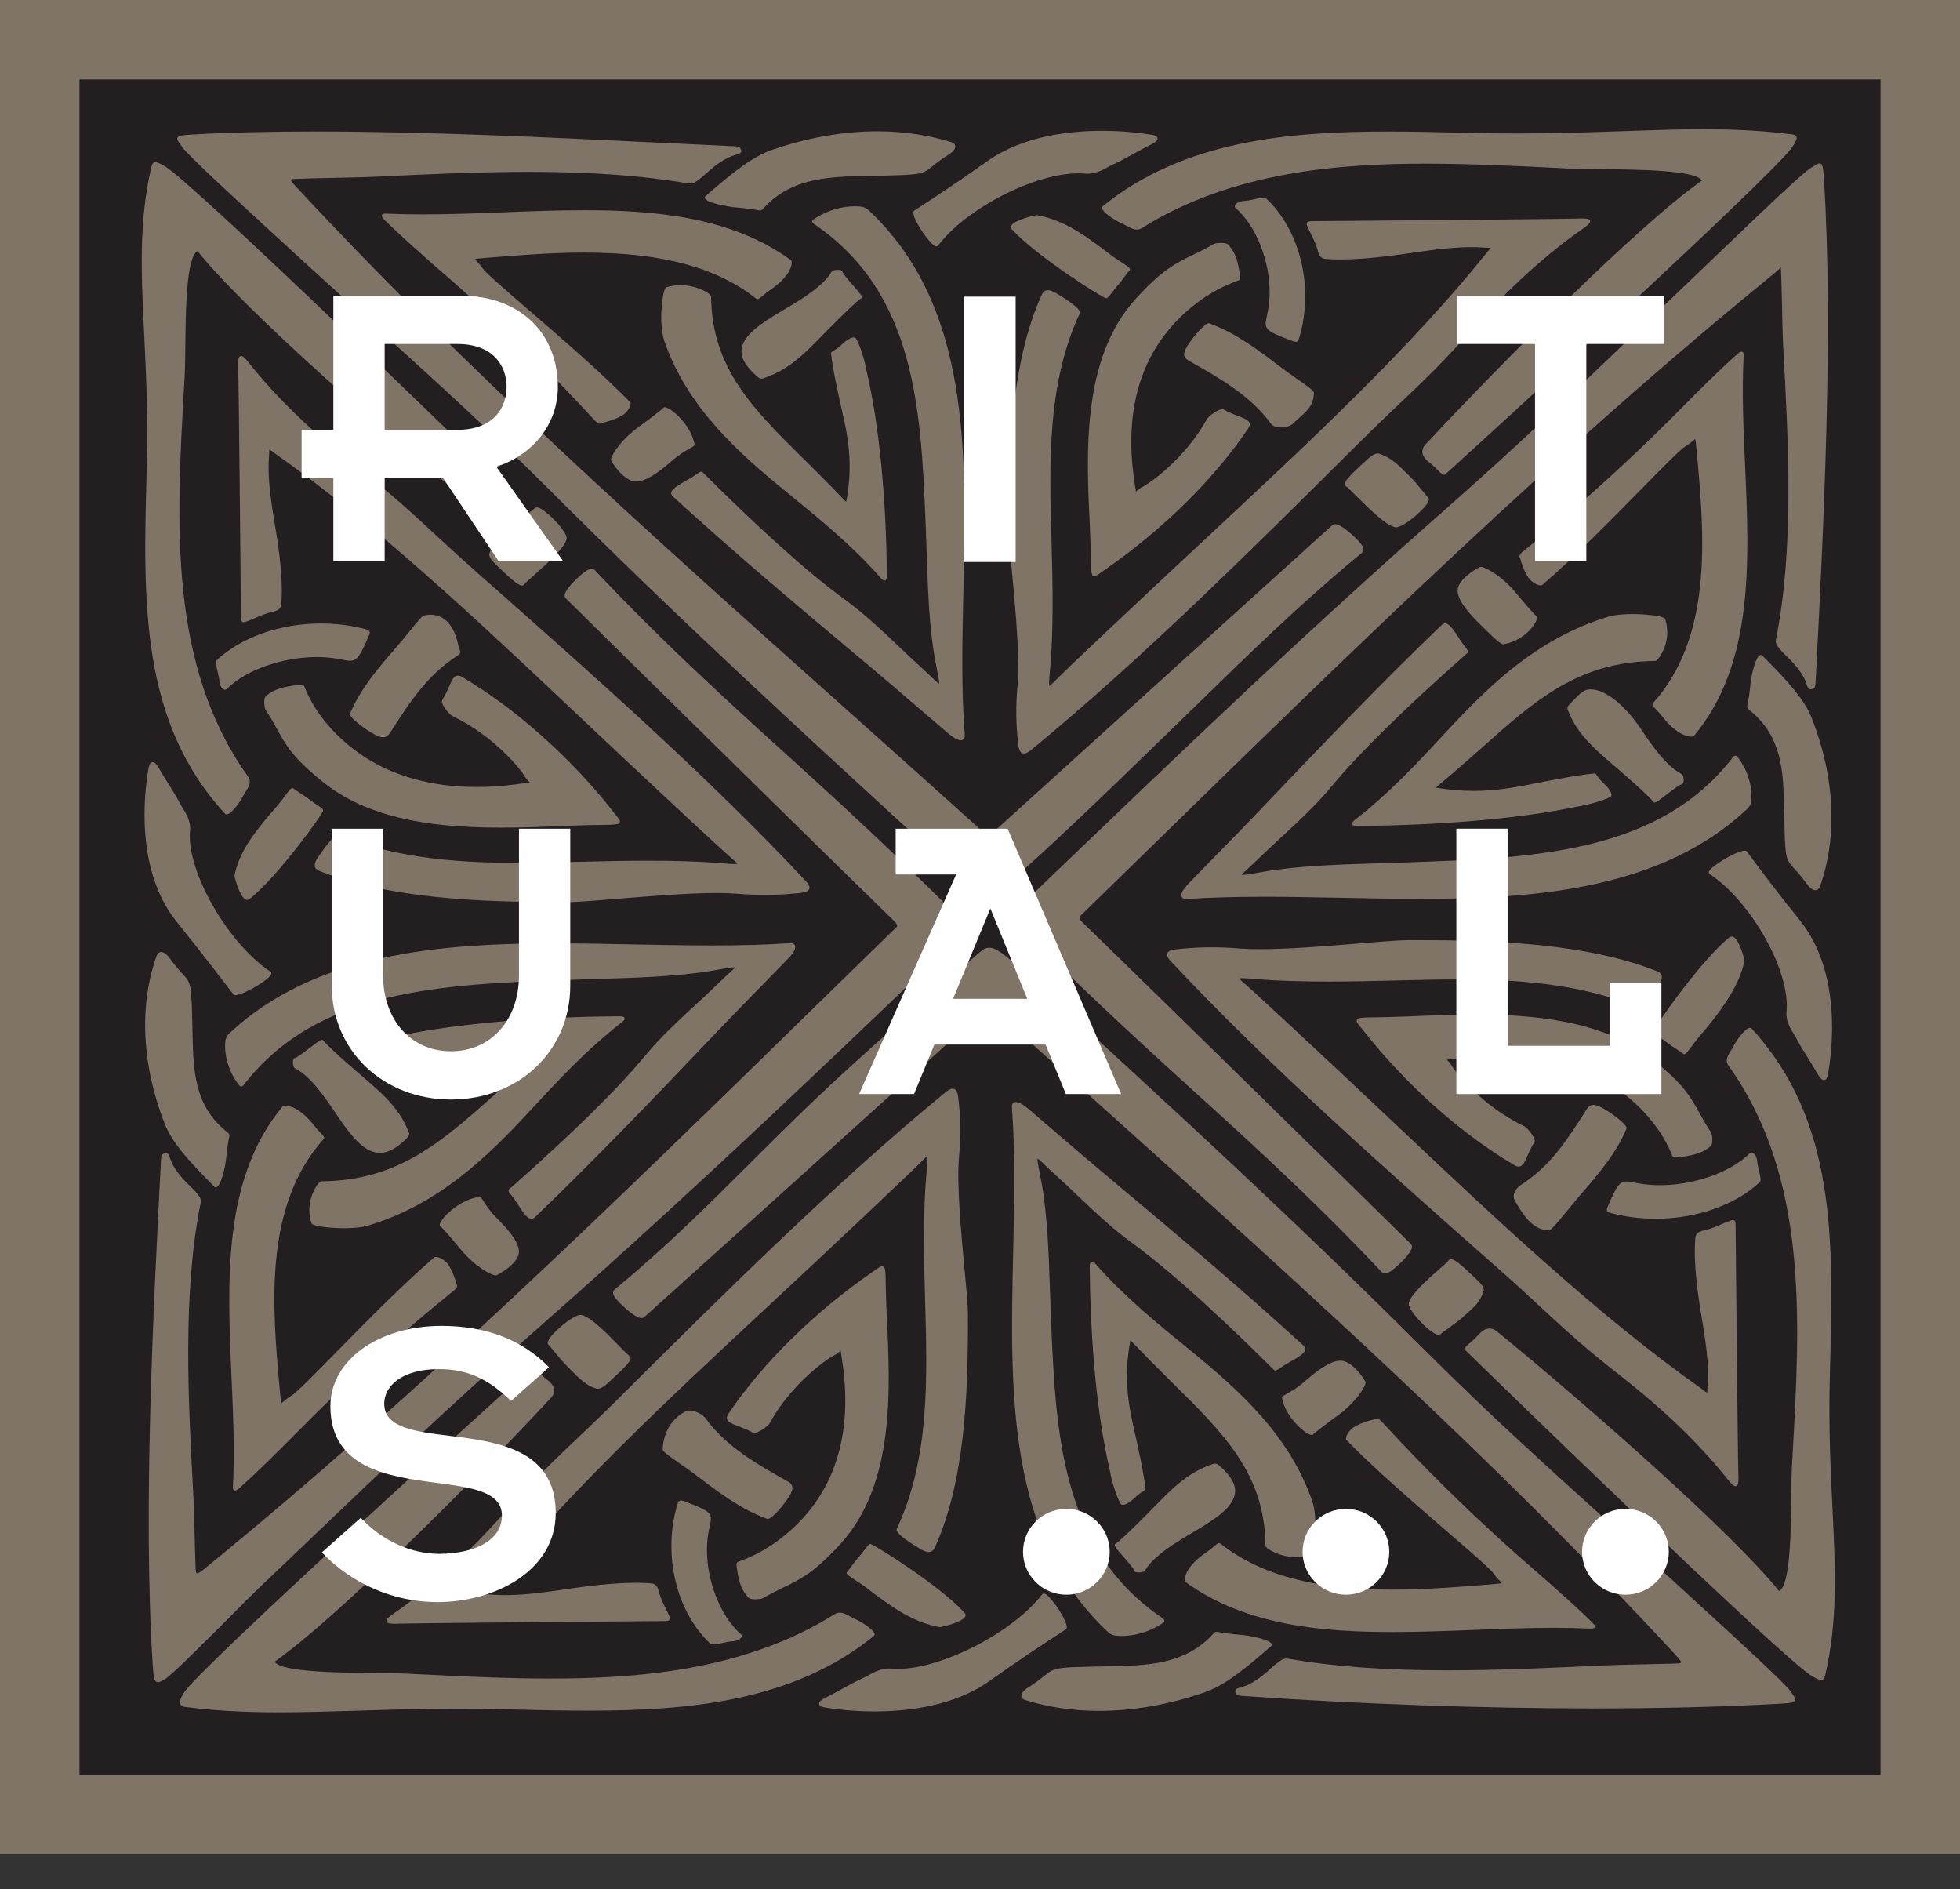 <?xml version="1.0" encoding="UTF-8"?>
<svg   viewBox="0 0 55 53" version="1.1" xmlns="http://www.w3.org/2000/svg" xmlns:xlink="http://www.w3.org/1999/xlink">
    <rect x="0" y="0" width="55" height="53" fill="#333333" stroke="none"/>
    <!-- Generator: Sketch 49.2 (51160) - http://www.bohemiancoding.com/sketch -->
    <title>logo_rituals</title>
    <desc>Created with Sketch.</desc>
    <defs></defs>
    <g id="Page-1" stroke="none" stroke-width="1" fill="none" fill-rule="evenodd">
        <g id="Nav-Black" transform="translate(-693, -34)">
            <g id="logo_rituals" transform="translate(693, 34)">
                <polygon id="Fill-1" fill="#807467" points="0 52.027 55 52.027 55 0 0 0"></polygon>
                <polygon id="Fill-2" fill="#231F20" points="2.23 49.797 52.77 49.797 52.77 2.23 2.23 2.23"></polygon>
                <g id="Group-135" transform="translate(3.716, 2.973)">
                    <path d="M24.037,22.168 C23.843,22.168 23.611,21.984 23.132,21.545 L23.022,21.445 C18.59,17.383 15.387,14.449 11.652,10.719 C9.978,9.047 8.34,7.567 6.605,6 C5.787,5.261 4.94,4.496 4.065,3.688 C4.007,3.635 3.923,3.557 3.818,3.461 C3.074,2.779 1.526,1.359 1.387,1.14 C1.365,1.106 1.344,1.078 1.326,1.052 C1.277,0.984 1.242,0.936 1.264,0.891 C1.289,0.839 1.378,0.819 1.656,0.803 C2.682,0.745 3.818,0.717 5.129,0.717 C8.278,0.717 11.74,0.884 14.793,1.032 C15.519,1.067 16.22,1.101 16.886,1.131 C17.02,1.137 17.042,1.149 17.075,1.223 C17.08,1.236 17.094,1.264 17.079,1.293 C17.063,1.327 17.019,1.349 16.916,1.375 C16.666,1.44 16.366,1.653 16.169,1.832 C16.044,1.945 15.903,2.074 15.764,2.154 C15.72,2.179 15.65,2.186 15.577,2.172 C14.341,1.956 12.886,1.849 11.128,1.849 C9.668,1.849 8.188,1.92 6.883,1.983 C6.51,2.001 6.055,2.01 5.615,2.019 C5.277,2.026 4.957,2.033 4.679,2.043 L4.62,2.045 C4.551,2.046 4.456,2.049 4.447,2.069 C4.446,2.073 4.441,2.103 4.544,2.214 C9.304,7.348 14.516,12.003 20.035,16.931 C21.237,18.005 22.48,19.114 23.701,20.215 C23.811,20.315 23.866,20.403 23.902,20.461 C23.925,20.498 23.943,20.527 23.957,20.527 C23.99,20.527 24.087,20.44 24.189,20.346 C25.826,18.859 33.629,11.794 33.676,11.756 C33.696,11.741 33.718,11.734 33.746,11.734 C33.917,11.734 34.243,12.033 34.408,12.209 C34.507,12.315 34.549,12.39 34.544,12.452 C34.539,12.511 34.496,12.544 34.452,12.576 C34.444,12.583 34.434,12.59 34.425,12.598 C32.761,13.977 31.348,15.357 29.85,16.817 C29.636,17.025 29.421,17.235 29.201,17.448 L28.91,17.73 C27.495,19.106 25.891,20.665 24.366,22.002 C24.253,22.102 24.154,22.168 24.037,22.168" id="Fill-3" fill="#807467"></path>
                    <path d="M17.654,7.652 C17.617,7.652 17.582,7.635 17.536,7.595 C17.222,7.324 17.073,7.073 17.091,6.85 C17.124,6.435 17.637,6.098 18.254,5.733 C18.755,5.436 19.38,5.066 19.625,4.643 C19.652,4.597 19.799,4.597 19.8,4.597 C19.875,4.597 19.917,4.614 19.925,4.65 C19.937,4.709 20.097,4.892 20.226,5.038 C20.423,5.264 20.476,5.331 20.469,5.37 L20.467,5.384 L20.451,5.396 C20.348,5.454 19.927,5.861 19.555,6.237 C19.496,6.297 19.439,6.356 19.382,6.415 C18.877,6.933 18.441,7.38 17.775,7.616 C17.763,7.621 17.751,7.626 17.74,7.63 C17.71,7.642 17.683,7.652 17.654,7.652" id="Fill-5" fill="#807467"></path>
                    <path d="M14.138,10.537 C14.115,10.537 14.093,10.535 14.071,10.532 C13.872,10.498 13.623,10.271 13.436,9.954 C13.382,9.862 13.706,9.362 14.212,9 C14.423,8.849 14.842,8.533 14.898,8.47 C14.905,8.462 14.917,8.453 14.94,8.453 C15.092,8.453 15.668,8.929 15.774,9.487 C15.783,9.529 15.738,9.554 15.641,9.609 C15.528,9.671 15.341,9.776 15.12,9.971 C14.843,10.213 14.44,10.537 14.138,10.537" id="Fill-7" fill="#807467"></path>
                    <path d="M21.104,13.315 C21.074,13.315 21.042,13.292 20.992,13.235 C20.199,12.333 19.269,11.576 18.37,10.844 C16.982,9.714 15.573,8.456 14.926,6.596 C14.769,6.145 14.858,5.296 14.948,5.124 C14.956,5.109 14.968,5.09 14.988,5.084 C15.117,5.047 15.25,5.028 15.383,5.028 C15.852,5.028 16.238,5.269 16.239,5.346 C16.256,7.359 17.409,8.496 18.868,9.935 L19.061,10.126 C19.341,10.402 19.741,10.81 20.029,11.11 C20.24,9.999 20.066,9.23 19.898,8.486 C19.881,8.408 19.863,8.33 19.846,8.253 C19.752,7.822 19.654,7.376 19.604,6.94 C19.6,6.912 19.623,6.898 19.669,6.871 C19.721,6.839 19.808,6.787 19.907,6.691 C20.007,6.593 20.154,6.493 20.241,6.493 C20.28,6.493 20.298,6.513 20.305,6.526 C20.423,6.723 20.553,7.155 20.601,7.433 C20.603,7.443 20.608,7.465 20.616,7.501 C20.955,8.971 21.151,10.976 21.17,13.146 C21.171,13.235 21.163,13.278 21.141,13.3 C21.131,13.31 21.118,13.315 21.104,13.315" id="Fill-9" fill="#807467"></path>
                    <path d="M13.113,8.913 C13.072,8.913 13.031,8.886 12.97,8.819 C11.844,7.597 10.753,6.515 9.536,5.412 C9.261,5.162 8.979,4.916 8.68,4.656 C8.144,4.187 7.591,3.704 7.078,3.2 C7.02,3.144 6.985,3.098 7.001,3.06 C7.016,3.023 7.064,3.02 7.108,3.02 C7.131,3.02 7.157,3.022 7.187,3.023 C7.489,3.036 7.799,3.042 8.143,3.042 C8.884,3.042 9.642,3.013 10.375,2.985 C11.128,2.955 11.907,2.925 12.668,2.925 C14.592,2.925 16.788,3.092 18.476,4.325 C18.494,4.337 18.502,4.362 18.502,4.401 C18.502,4.458 18.47,4.766 17.92,5.145 C17.813,5.219 17.736,5.284 17.679,5.332 C17.61,5.39 17.575,5.419 17.54,5.419 C17.529,5.419 17.517,5.416 17.507,5.408 C16.39,4.526 14.857,4.114 12.683,4.114 C11.739,4.114 10.805,4.191 9.981,4.257 L9.956,4.259 C9.771,4.274 9.644,4.284 9.611,4.298 C9.618,4.31 9.639,4.332 9.658,4.351 C9.701,4.396 9.761,4.456 9.818,4.545 C9.903,4.674 10.442,5.139 11.124,5.729 C12.041,6.519 13.181,7.503 13.963,8.307 C14.018,8.364 13.934,8.52 13.824,8.624 C13.71,8.732 13.382,8.848 13.199,8.888 C13.187,8.89 13.178,8.894 13.167,8.899 C13.152,8.905 13.135,8.913 13.113,8.913" id="Fill-11" fill="#807467"></path>
                    <path d="M23.241,17.795 C23.159,17.795 23.043,17.73 22.886,17.598 C22.59,17.346 22.294,17.092 21.999,16.838 C21.583,16.48 21.154,16.111 20.74,15.764 L20.522,15.581 C18.775,14.118 16.97,12.606 15.192,10.98 C15.145,10.936 15.096,10.892 15.126,10.826 C15.173,10.719 15.335,10.628 15.538,10.512 C15.574,10.492 15.611,10.471 15.649,10.449 C15.718,10.409 15.777,10.367 15.823,10.336 C15.889,10.289 15.929,10.261 15.963,10.261 C15.977,10.261 15.989,10.266 15.999,10.275 C17.649,11.92 18.992,13.123 19.993,13.849 C20.534,14.242 21.03,14.713 21.511,15.17 C21.727,15.375 21.93,15.568 22.134,15.752 C22.252,15.858 22.347,15.95 22.424,16.023 C22.516,16.111 22.603,16.195 22.635,16.207 C22.647,16.164 22.611,15.983 22.563,15.738 L22.541,15.628 C22.36,14.706 22.322,13.582 22.286,12.496 C22.277,12.241 22.269,11.988 22.259,11.741 C22.127,8.552 21.991,5.253 19.13,3.314 C19.102,3.295 19.075,3.273 19.075,3.242 C19.075,3.22 19.088,3.2 19.113,3.183 C19.319,3.04 19.766,2.793 20.363,2.817 C20.49,2.822 20.569,2.842 20.676,2.942 C23.5,5.601 23.408,9.662 23.318,13.59 C23.287,14.961 23.255,16.38 23.356,17.653 C23.358,17.679 23.356,17.728 23.324,17.762 C23.303,17.784 23.275,17.795 23.241,17.795" id="Fill-13" fill="#807467"></path>
                    <path d="M17.612,2.932 C17.602,2.932 17.59,2.93 17.575,2.927 C17.452,2.903 17.163,2.864 16.988,2.851 C16.644,2.826 16.104,2.705 16.065,2.589 C16.057,2.568 16.064,2.545 16.082,2.529 C16.878,1.833 17.412,1.419 17.954,1.231 C18.947,0.887 19.94,0.712 20.903,0.712 C21.639,0.712 22.343,0.816 22.994,1.021 C23.034,1.033 23.082,1.068 23.089,1.124 C23.099,1.201 23.03,1.287 22.884,1.378 C22.668,1.514 22.542,1.616 22.45,1.691 C22.152,1.933 22.152,1.933 20.721,1.962 L20.59,1.965 C19.569,1.985 18.512,2.007 17.731,2.847 L17.714,2.865 C17.673,2.909 17.653,2.932 17.612,2.932" id="Fill-15" fill="#807467"></path>
                    <path d="M27.323,5.396 C27.242,5.396 25.369,4.22 24.681,3.463 C24.653,3.433 24.646,3.395 24.662,3.36 C24.735,3.199 25.335,3.063 25.378,3.063 C26.161,3.199 26.78,3.668 27.434,4.164 L27.491,4.208 C27.55,4.252 27.634,4.306 27.716,4.36 C27.933,4.5 27.992,4.544 27.993,4.583 C27.994,4.596 27.988,4.608 27.978,4.616 C27.962,4.628 27.91,4.698 27.86,4.765 C27.791,4.859 27.705,4.975 27.628,5.058 C27.592,5.098 27.548,5.155 27.507,5.209 C27.41,5.338 27.366,5.392 27.327,5.396 L27.323,5.396 Z" id="Fill-17" fill="#807467"></path>
                    <path d="M32.641,6.618 C32.622,6.618 32.601,6.614 32.576,6.604 C31.766,6.3 31.753,6.265 31.835,5.891 C31.874,5.709 31.933,5.436 31.903,4.987 C31.861,4.356 31.585,3.419 30.95,2.855 C30.934,2.839 30.93,2.817 30.94,2.792 C30.964,2.73 31.068,2.663 31.239,2.662 C31.263,2.662 31.337,2.647 31.413,2.63 C31.534,2.606 31.67,2.577 31.746,2.577 C31.78,2.577 31.8,2.582 31.813,2.595 C32.778,3.497 33.16,5.106 32.741,6.509 C32.726,6.56 32.708,6.618 32.641,6.618" id="Fill-19" fill="#807467"></path>
                    <path d="M32.229,9.017 C32.1,9.017 31.998,8.982 31.954,8.921 C31.364,8.115 30.491,7.625 29.648,7.151 C29.574,7.11 29.534,7.066 29.519,7.011 C29.501,6.942 29.527,6.856 29.602,6.735 C29.753,6.489 30.09,6.097 30.203,6.097 C30.21,6.097 30.216,6.098 30.222,6.1 C30.966,6.37 31.612,6.862 32.237,7.339 C32.371,7.441 32.523,7.548 32.671,7.651 C33.032,7.902 33.157,7.996 33.155,8.054 C33.136,8.399 32.978,8.54 32.759,8.736 C32.699,8.789 32.637,8.845 32.57,8.911 C32.505,8.975 32.371,9.017 32.229,9.017" id="Fill-21" fill="#807467"></path>
                    <path d="M26.996,13.189 L26.995,13.189 C26.902,13.189 26.901,13.072 26.894,12.685 C26.89,12.483 26.886,12.206 26.868,11.835 C26.765,9.72 26.636,7.087 28.153,5.412 C28.894,4.594 29.295,4.402 29.758,4.179 C29.936,4.094 30.12,4.005 30.338,3.876 C30.371,3.856 30.475,3.843 30.555,3.843 C30.652,3.843 30.715,3.858 30.743,3.888 C30.95,4.102 31.018,4.34 31.07,4.706 L31.073,4.724 C31.09,4.85 31.094,4.876 31.013,4.904 C30.272,5.165 29.571,5.672 29.038,6.333 C28.148,7.434 27.845,8.898 28.138,10.683 C28.144,10.729 28.151,10.767 28.156,10.796 C28.157,10.808 28.158,10.817 28.159,10.824 C28.162,10.822 28.164,10.82 28.166,10.818 C28.2,10.784 28.258,10.729 28.359,10.678 C28.519,10.6 29.527,9.918 30.153,8.783 C30.198,8.701 30.468,8.509 30.582,8.509 C30.598,8.509 30.611,8.512 30.622,8.519 C30.775,8.602 30.92,8.658 31.037,8.703 C31.208,8.768 31.321,8.812 31.347,8.896 C31.362,8.939 31.35,8.989 31.311,9.046 C30.367,10.454 28.899,11.901 27.283,13.016 C27.246,13.041 27.214,13.064 27.185,13.085 C27.094,13.15 27.04,13.189 26.996,13.189" id="Fill-23" fill="#807467"></path>
                    <path d="M35.456,11.822 C35.446,11.822 35.437,11.821 35.428,11.819 C35.161,11.756 34.697,11.295 34.359,10.958 C34.221,10.821 34.101,10.702 34.047,10.664 C34.031,10.654 34.022,10.637 34.021,10.617 C34.018,10.585 34.013,10.501 34.451,10.102 C34.482,10.075 34.513,10.045 34.543,10.016 C34.696,9.873 34.829,9.75 34.941,9.75 C34.956,9.75 34.969,9.751 34.983,9.755 C35.306,9.855 35.514,10.056 35.884,10.433 C35.988,10.539 36.113,10.691 36.214,10.815 C36.275,10.89 36.339,10.967 36.354,10.98 C36.373,10.994 36.393,11.023 36.373,11.078 C36.301,11.288 35.677,11.822 35.456,11.822" id="Fill-25" fill="#807467"></path>
                    <path d="M22.56,3.939 C22.532,3.939 22.457,3.939 22.181,3.551 C22.178,3.546 21.822,3.025 21.937,2.938 C21.953,2.926 22.002,2.894 22.093,2.835 C22.372,2.654 23.026,2.229 24.008,1.537 C24.991,0.843 26.291,0.698 27.209,0.698 C27.669,0.698 28.133,0.734 28.587,0.806 C28.659,0.817 28.755,0.839 28.766,0.903 C28.774,0.958 28.715,1.016 28.579,1.085 C28.408,1.17 28.257,1.253 28.11,1.334 C27.898,1.451 27.698,1.561 27.461,1.667 C27.448,1.673 27.427,1.685 27.401,1.7 C27.267,1.777 27.009,1.925 26.73,1.898 C26.67,1.893 26.607,1.89 26.542,1.89 C25.31,1.89 23.399,2.874 22.608,3.916 C22.596,3.931 22.58,3.939 22.56,3.939" id="Fill-27" fill="#807467"></path>
                    <path d="M25.018,18.168 C24.934,18.168 24.882,18.094 24.863,17.945 C24.79,17.357 24.783,16.854 24.838,16.264 C24.909,15.503 24.778,14.114 24.684,13.1 C24.633,12.558 24.589,12.09 24.587,11.855 C24.579,9.55 24.684,7.166 25.5,5.335 C25.53,5.265 25.573,5.169 25.687,5.169 C25.751,5.169 25.833,5.199 25.943,5.265 C26.646,5.686 26.597,5.791 26.581,5.825 C25.661,7.798 25.727,10.04 25.791,12.207 C25.827,13.437 25.847,14.719 25.755,15.753 L25.745,15.86 C25.726,16.074 25.711,16.243 25.731,16.266 C25.754,16.265 25.854,16.165 25.96,16.059 C26.022,15.997 26.097,15.922 26.186,15.837 C27.027,15.032 27.912,14.201 28.769,13.398 L28.791,13.377 C29.257,12.939 29.73,12.499 30.204,12.058 C32.98,9.473 35.85,6.801 37.988,4.137 C38.025,4.091 38.056,4.055 38.081,4.027 C38.094,4.011 38.109,3.994 38.118,3.983 C38.102,3.981 38.079,3.98 38.054,3.979 C38.019,3.978 37.975,3.976 37.919,3.973 C37.809,3.964 37.693,3.961 37.572,3.961 C36.998,3.961 36.394,4.049 35.81,4.135 C35.302,4.209 34.552,4.307 33.9,4.307 C33.755,4.307 33.62,4.303 33.498,4.293 C33.44,4.289 33.337,4.281 33.282,4.131 C33.23,3.91 33.152,3.753 33.076,3.601 C33.04,3.528 33.004,3.452 32.969,3.371 C32.955,3.336 32.94,3.302 32.96,3.272 C32.979,3.244 33.02,3.232 33.102,3.232 C34.72,3.219 40.035,3.175 40.516,3.161 C40.755,3.153 40.882,3.151 40.904,3.219 C40.92,3.271 40.866,3.33 40.688,3.453 C39.666,4.165 38.632,5.106 37.615,6.25 C36.766,7.204 36.212,7.73 35.569,8.34 C35.237,8.656 34.86,9.013 34.404,9.467 C31.427,12.429 28.35,15.492 25.234,18.056 C25.166,18.111 25.088,18.168 25.018,18.168" id="Fill-29" fill="#807467"></path>
                    <path d="M36.805,10.347 C36.76,10.347 36.711,10.299 36.618,10.206 C36.555,10.142 36.483,10.069 36.404,10.011 C36.275,9.914 36.205,9.816 36.196,9.718 C36.19,9.643 36.219,9.57 36.282,9.501 C38.325,7.306 42.229,3.363 44.042,2.093 C43.877,1.797 42.189,1.782 41.171,1.773 C40.833,1.77 40.541,1.767 40.336,1.757 L39.992,1.74 C38.782,1.68 37.531,1.619 36.308,1.619 C33.933,1.619 30.881,1.823 28.335,3.421 C28.286,3.451 28.236,3.467 28.182,3.467 C28.082,3.467 27.99,3.415 27.892,3.361 C27.851,3.338 27.809,3.314 27.766,3.296 C27.514,3.181 27.223,2.974 27.209,2.866 C27.205,2.845 27.213,2.825 27.229,2.812 C29.504,0.972 32.425,0.718 35.242,0.718 C35.962,0.718 36.703,0.736 37.419,0.753 L37.634,0.758 C38.04,0.767 38.439,0.772 38.853,0.772 C39.971,0.772 40.932,0.738 41.863,0.706 C42.639,0.679 43.371,0.653 44.081,0.653 C45.009,0.653 45.796,0.698 46.555,0.795 C46.613,0.802 46.67,0.815 46.691,0.858 C46.718,0.913 46.681,0.99 46.594,1.131 C46.167,1.824 37.634,9.626 36.841,10.334 C36.83,10.342 36.818,10.347 36.805,10.347" id="Fill-31" fill="#807467"></path>
                    <path d="M0.717,44.221 C0.606,44.221 0.593,44.086 0.571,43.753 C0.292,39.439 0.587,33.731 0.802,29.563 C0.808,29.436 0.821,29.415 0.9,29.384 C0.911,29.379 0.927,29.374 0.943,29.374 C1.001,29.374 1.03,29.435 1.059,29.534 C1.128,29.77 1.356,30.05 1.547,30.234 C1.682,30.365 1.808,30.488 1.891,30.614 C1.918,30.656 1.925,30.722 1.911,30.793 C1.403,33.334 1.565,36.319 1.708,38.953 C1.727,39.304 1.737,39.733 1.747,40.148 C1.755,40.464 1.761,40.761 1.773,41.022 C1.777,41.127 1.789,41.171 1.812,41.171 C1.862,41.171 1.978,41.076 2.016,41.045 C8.004,36.168 13.452,30.843 19.219,25.206 C19.914,24.526 20.611,23.845 21.31,23.164 C21.335,23.139 21.358,23.118 21.378,23.101 C21.427,23.056 21.46,23.027 21.461,22.999 C21.462,22.951 21.369,22.858 21.216,22.711 C19.727,21.271 12.216,13.875 12.153,13.805 C12.134,13.784 12.126,13.759 12.129,13.727 C12.142,13.563 12.454,13.265 12.636,13.115 C12.742,13.027 12.821,12.987 12.883,12.987 C12.95,12.987 12.99,13.032 13.024,13.072 C13.032,13.081 13.04,13.089 13.048,13.099 C14.644,14.792 16.214,16.26 18.228,18.082 C19.572,19.297 21.321,20.899 22.944,22.525 C23.133,22.715 23.249,22.842 23.247,23.004 C23.245,23.188 23.087,23.408 22.663,23.815 C18.06,28.23 14.998,31.108 11.04,34.591 C8.866,36.503 7.028,38.26 4.899,40.294 C4.453,40.719 3.999,41.154 3.529,41.6 C3.397,41.725 3.126,41.997 2.813,42.312 C2.044,43.083 1.087,44.043 0.898,44.148 C0.812,44.196 0.76,44.221 0.717,44.221" id="Fill-33" fill="#807467"></path>
                    <path d="M6.949,29.374 C6.936,29.374 6.923,29.374 6.91,29.373 C6.467,29.341 6.108,28.86 5.718,28.281 C5.401,27.811 5.006,27.225 4.554,26.995 C4.51,26.971 4.498,26.844 4.506,26.786 C4.515,26.729 4.54,26.713 4.56,26.709 C4.624,26.697 4.819,26.547 4.976,26.426 C5.258,26.209 5.326,26.171 5.354,26.216 C5.423,26.321 5.929,26.775 6.252,27.055 C6.317,27.111 6.38,27.166 6.443,27.219 C6.996,27.694 7.474,28.102 7.726,28.727 C7.731,28.739 7.736,28.75 7.741,28.76 C7.772,28.83 7.786,28.873 7.704,28.956 C7.43,29.234 7.176,29.374 6.949,29.374" id="Fill-35" fill="#807467"></path>
                    <path d="M10.195,32.811 C10.079,32.81 9.603,32.56 9.208,32.075 C9.052,31.884 8.711,31.485 8.642,31.432 C8.63,31.423 8.616,31.403 8.626,31.367 C8.662,31.222 9.123,30.706 9.727,30.605 L9.735,30.605 C9.773,30.605 9.799,30.645 9.854,30.731 C9.921,30.836 10.033,31.012 10.24,31.219 C10.525,31.503 10.897,31.915 10.84,32.207 C10.804,32.394 10.561,32.628 10.223,32.804 C10.216,32.808 10.206,32.811 10.195,32.811" id="Fill-37" fill="#807467"></path>
                    <path d="M5.936,31.486 C5.626,31.486 5.055,31.44 5.025,31.346 C4.842,30.789 5.127,30.355 5.186,30.272 C5.236,30.205 5.275,30.17 5.302,30.17 C7.456,30.153 8.671,29.07 10.209,27.699 L10.41,27.52 C10.718,27.246 11.157,26.869 11.459,26.614 C11.091,26.553 10.741,26.523 10.393,26.523 C9.734,26.523 9.185,26.632 8.654,26.737 C8.572,26.754 8.489,26.771 8.407,26.786 C7.972,26.871 7.479,26.965 7.005,27.015 L7.004,27.015 C6.975,27.015 6.962,26.995 6.934,26.954 C6.901,26.905 6.845,26.823 6.742,26.731 C6.629,26.629 6.52,26.483 6.53,26.402 C6.533,26.38 6.545,26.362 6.564,26.352 C6.775,26.241 7.236,26.12 7.532,26.075 C7.543,26.073 7.565,26.069 7.601,26.062 C9.166,25.743 11.309,25.559 13.636,25.54 L13.646,25.54 C13.74,25.54 13.797,25.549 13.811,25.588 C13.825,25.627 13.788,25.666 13.728,25.712 C12.764,26.457 11.956,27.329 11.174,28.173 C9.966,29.476 8.621,30.799 6.637,31.405 C6.416,31.472 6.134,31.486 5.936,31.486" id="Fill-39" fill="#807467"></path>
                    <path d="M2.881,38.847 C2.866,38.847 2.852,38.842 2.842,38.831 C2.815,38.803 2.818,38.749 2.823,38.668 C2.871,37.7 2.825,36.671 2.781,35.674 C2.66,32.928 2.535,30.089 4.214,28.069 C4.226,28.053 4.252,28.045 4.29,28.045 C4.352,28.045 4.678,28.072 5.086,28.59 C5.164,28.691 5.234,28.764 5.285,28.817 C5.362,28.897 5.404,28.941 5.367,28.982 C3.664,30.879 3.926,33.744 4.137,36.045 L4.14,36.07 C4.155,36.24 4.167,36.364 4.182,36.393 C4.195,36.386 4.219,36.365 4.242,36.346 C4.289,36.305 4.354,36.249 4.448,36.195 C4.588,36.116 5.086,35.608 5.716,34.967 C6.561,34.108 7.611,33.038 8.468,32.305 C8.521,32.259 8.683,32.326 8.802,32.435 C8.918,32.543 9.042,32.852 9.084,33.024 C9.086,33.034 9.09,33.043 9.096,33.053 C9.126,33.111 9.12,33.153 9.011,33.242 C7.709,34.294 6.553,35.319 5.37,36.465 C5.105,36.723 4.843,36.987 4.564,37.267 C4.064,37.769 3.547,38.29 3.007,38.772 C2.948,38.826 2.911,38.847 2.881,38.847" id="Fill-41" fill="#807467"></path>
                    <path d="M11.198,31.226 C11.185,31.226 11.172,31.223 11.157,31.217 C11.045,31.173 10.946,31.02 10.822,30.828 C10.801,30.796 10.779,30.762 10.756,30.727 C10.713,30.662 10.67,30.608 10.636,30.564 C10.569,30.481 10.529,30.431 10.571,30.394 C12.327,28.847 13.612,27.585 14.388,26.645 C14.809,26.136 15.314,25.669 15.802,25.218 C16.02,25.016 16.226,24.826 16.421,24.635 C16.534,24.525 16.631,24.435 16.71,24.363 C16.801,24.28 16.887,24.202 16.905,24.169 C16.901,24.168 16.892,24.167 16.879,24.167 C16.805,24.167 16.644,24.195 16.402,24.237 L16.285,24.258 C15.3,24.427 14.099,24.462 12.938,24.496 C12.666,24.504 12.397,24.512 12.134,24.522 C8.726,24.646 5.201,24.774 3.13,27.459 C3.111,27.483 3.087,27.51 3.054,27.51 C3.033,27.51 3.012,27.498 2.994,27.475 C2.728,27.139 2.585,26.711 2.602,26.3 C2.607,26.179 2.629,26.104 2.737,26.004 C5.1,23.799 8.532,23.494 11.888,23.494 C12.628,23.494 13.38,23.51 14.109,23.525 C14.785,23.538 15.551,23.553 16.275,23.553 C17.13,23.553 17.821,23.532 18.451,23.489 C18.517,23.484 18.572,23.508 18.592,23.554 C18.626,23.633 18.559,23.757 18.388,23.934 C18.122,24.208 17.853,24.483 17.585,24.757 C17.2,25.15 16.803,25.556 16.429,25.948 L16.246,26.14 C14.68,27.783 13.059,29.482 11.318,31.156 C11.277,31.196 11.242,31.226 11.198,31.226" id="Fill-43" fill="#807467"></path>
                    <path d="M2.338,30.339 C2.328,30.339 2.312,30.335 2.296,30.32 C1.551,29.573 1.11,29.072 0.909,28.562 C0.26,26.918 0.18,25.236 0.684,23.829 C0.699,23.787 0.74,23.738 0.808,23.738 C0.884,23.738 0.97,23.803 1.062,23.932 C1.207,24.133 1.316,24.251 1.396,24.338 C1.655,24.618 1.655,24.618 1.685,25.959 L1.688,26.086 C1.711,27.045 1.733,28.035 2.631,28.768 L2.65,28.783 C2.71,28.832 2.732,28.851 2.717,28.918 C2.691,29.033 2.649,29.304 2.636,29.468 C2.607,29.819 2.469,30.339 2.338,30.339" id="Fill-45" fill="#807467"></path>
                    <path d="M3.222,22.274 L3.222,22.274 C3.183,22.274 3.145,22.25 3.106,22.205 C2.977,22.051 2.858,21.623 2.865,21.586 C3.012,20.853 3.515,20.27 4.048,19.654 L4.089,19.606 C4.136,19.552 4.194,19.473 4.25,19.397 C4.393,19.204 4.447,19.137 4.49,19.137 C4.501,19.137 4.512,19.141 4.52,19.151 C4.533,19.165 4.605,19.213 4.676,19.258 C4.778,19.324 4.903,19.405 4.992,19.478 C5.034,19.513 5.094,19.552 5.152,19.591 C5.292,19.682 5.349,19.724 5.353,19.763 C5.363,19.838 4.091,21.609 3.289,22.249 C3.268,22.265 3.246,22.274 3.222,22.274" id="Fill-47" fill="#807467"></path>
                    <path d="M2.6,16.379 C2.535,16.379 2.438,16.276 2.437,16.091 C2.437,16.069 2.42,15.997 2.403,15.927 C2.344,15.678 2.329,15.584 2.366,15.549 C3.052,14.905 4.146,14.519 5.292,14.519 C5.719,14.519 6.14,14.574 6.543,14.679 C6.589,14.692 6.634,14.702 6.652,14.74 C6.665,14.765 6.662,14.796 6.645,14.837 C6.317,15.604 6.276,15.609 5.885,15.534 C5.726,15.503 5.507,15.461 5.177,15.461 C5.094,15.461 5.007,15.464 4.919,15.47 C4.245,15.509 3.242,15.768 2.638,16.364 C2.628,16.373 2.615,16.379 2.6,16.379" id="Fill-49" fill="#807467"></path>
                    <path d="M7.033,17.712 C6.97,17.712 6.891,17.686 6.789,17.63 C6.558,17.506 6.063,17.155 6.109,17.043 C6.399,16.346 6.925,15.738 7.435,15.152 C7.543,15.028 7.655,14.889 7.764,14.754 C8.022,14.435 8.133,14.304 8.188,14.293 C8.25,14.28 8.311,14.273 8.368,14.273 C8.921,14.273 9.096,14.878 9.145,15.139 C9.154,15.188 9.169,15.221 9.181,15.248 C9.214,15.32 9.218,15.358 9.119,15.422 C8.258,15.976 7.735,16.795 7.229,17.588 C7.173,17.674 7.113,17.712 7.033,17.712" id="Fill-51" fill="#807467"></path>
                    <path d="M10.362,20.247 L10.362,20.247 C8.776,20.247 6.777,20.105 5.376,18.99 C4.502,18.294 4.296,17.919 4.058,17.483 C3.967,17.316 3.872,17.144 3.734,16.939 C3.703,16.893 3.668,16.622 3.747,16.555 C3.974,16.361 4.229,16.297 4.619,16.249 L4.636,16.246 C4.686,16.24 4.719,16.236 4.742,16.236 C4.798,16.236 4.812,16.262 4.829,16.302 C5.107,16.997 5.649,17.655 6.354,18.155 C7.245,18.787 8.357,19.107 9.66,19.107 C10.262,19.107 10.745,19.037 11.004,19 C11.053,18.993 11.093,18.988 11.125,18.984 C11.136,18.982 11.145,18.981 11.153,18.98 L11.151,18.978 C11.114,18.945 11.055,18.891 11.001,18.796 C10.917,18.645 10.187,17.698 8.976,17.113 C8.897,17.075 8.725,16.865 8.69,16.749 C8.68,16.714 8.682,16.688 8.694,16.668 C8.783,16.525 8.842,16.389 8.89,16.28 C8.968,16.101 9.02,15.983 9.134,15.983 C9.169,15.983 9.209,15.995 9.253,16.022 C10.757,16.907 12.303,18.285 13.493,19.802 C13.52,19.837 13.545,19.868 13.568,19.895 C13.653,20 13.697,20.052 13.673,20.102 C13.644,20.164 13.528,20.166 13.143,20.171 C12.927,20.174 12.631,20.178 12.235,20.195 C11.6,20.223 10.98,20.247 10.362,20.247" id="Fill-53" fill="#807467"></path>
                    <path d="M10.934,13.454 C10.903,13.454 10.808,13.454 10.392,13.051 C10.362,13.022 10.331,12.993 10.302,12.965 C10.129,12.803 9.98,12.665 10.02,12.548 C10.126,12.246 10.227,12.151 10.639,11.794 C10.746,11.702 10.924,11.568 11.067,11.46 C11.17,11.383 11.276,11.303 11.29,11.287 C11.299,11.277 11.317,11.263 11.348,11.263 C11.496,11.263 11.843,11.591 12.026,11.826 C12.147,11.982 12.199,12.093 12.182,12.16 C12.115,12.413 11.639,12.835 11.292,13.144 C11.15,13.27 11.027,13.379 10.987,13.43 C10.978,13.441 10.962,13.454 10.934,13.454" id="Fill-55" fill="#807467"></path>
                    <path d="M2.893,24.946 C2.866,24.946 2.846,24.938 2.833,24.923 C2.818,24.907 2.771,24.845 2.686,24.733 C2.447,24.421 1.951,23.772 1.236,22.881 C0.058,21.414 0.339,19.217 0.453,18.579 C0.462,18.538 0.484,18.41 0.567,18.41 C0.622,18.41 0.679,18.466 0.747,18.587 C0.839,18.746 0.928,18.888 1.014,19.025 C1.139,19.224 1.256,19.413 1.371,19.635 C1.377,19.648 1.39,19.667 1.406,19.692 C1.483,19.811 1.645,20.06 1.617,20.324 C1.503,21.443 2.663,23.482 3.872,24.289 C3.89,24.301 3.899,24.318 3.898,24.337 C3.898,24.364 3.897,24.436 3.483,24.694 C3.346,24.779 3.022,24.946 2.893,24.946" id="Fill-57" fill="#807467"></path>
                    <path d="M11.931,22.336 C9.73,22.336 7.219,22.234 5.292,21.48 C5.215,21.45 5.143,21.417 5.122,21.347 C5.1,21.279 5.13,21.191 5.219,21.061 C5.518,20.622 5.715,20.422 5.812,20.461 C7.475,21.143 9.291,21.235 10.849,21.235 C11.444,21.235 12.047,21.219 12.632,21.204 C13.186,21.189 13.841,21.175 14.488,21.175 C15.256,21.175 15.888,21.196 16.42,21.237 L16.532,21.246 C16.694,21.259 16.812,21.269 16.886,21.269 C16.955,21.269 16.969,21.26 16.97,21.258 C16.965,21.238 16.86,21.145 16.749,21.048 C16.682,20.989 16.602,20.919 16.511,20.836 C15.617,20.015 14.656,19.114 13.884,18.391 C13.417,17.953 12.948,17.51 12.476,17.066 C9.715,14.46 6.859,11.765 4.013,9.759 C3.964,9.724 3.926,9.695 3.896,9.672 C3.876,9.657 3.857,9.642 3.844,9.634 C3.843,9.648 3.842,9.672 3.84,9.694 C3.839,9.728 3.837,9.769 3.833,9.821 C3.782,10.453 3.896,11.138 4.006,11.8 C4.109,12.411 4.237,13.301 4.176,13.971 C4.171,14.025 4.163,14.124 4.003,14.175 C3.767,14.225 3.599,14.297 3.437,14.368 C3.359,14.402 3.278,14.438 3.191,14.469 C3.166,14.478 3.144,14.486 3.124,14.486 C3.048,14.486 3.047,14.39 3.046,14.343 L3.043,13.974 C3.028,12.452 2.985,7.82 2.97,7.383 C2.962,7.179 2.966,7.074 3.004,7.034 C3.017,7.021 3.032,7.015 3.049,7.015 C3.099,7.015 3.161,7.071 3.279,7.22 C4.039,8.18 5.044,9.15 6.266,10.105 C7.287,10.902 7.85,11.424 8.502,12.028 C8.838,12.338 9.219,12.691 9.702,13.118 C12.863,15.908 16.131,18.793 18.877,21.726 C18.954,21.807 19.02,21.893 18.992,21.968 C18.97,22.027 18.894,22.062 18.761,22.077 C18.121,22.146 17.602,22.153 16.966,22.101 C16.81,22.088 16.62,22.081 16.403,22.081 C15.581,22.081 14.477,22.172 13.59,22.245 C13.009,22.293 12.507,22.335 12.255,22.336 L11.931,22.336 Z" id="Fill-59" fill="#807467"></path>
                    <path d="M2.643,19.876 C2.625,19.876 2.609,19.869 2.598,19.857 C0.21,17.263 0.301,13.876 0.398,10.292 L0.403,10.088 C0.441,8.676 0.381,7.464 0.329,6.395 C0.246,4.703 0.174,3.24 0.532,1.711 C0.548,1.644 0.57,1.578 0.645,1.578 C0.696,1.578 0.77,1.613 0.887,1.677 C1.63,2.078 9.919,10.133 10.628,10.831 C10.638,10.841 10.644,10.854 10.643,10.869 C10.641,10.911 10.593,10.956 10.491,11.044 C10.423,11.104 10.345,11.171 10.284,11.244 C10.173,11.374 10.061,11.44 9.95,11.44 C9.879,11.44 9.81,11.413 9.744,11.359 C7.399,9.442 3.185,5.777 1.829,4.074 C1.51,4.22 1.495,5.751 1.484,6.771 C1.481,7.087 1.478,7.362 1.467,7.553 L1.449,7.874 C1.232,11.714 1.008,15.685 3.244,18.814 C3.351,18.963 3.264,19.101 3.18,19.234 C3.155,19.273 3.13,19.313 3.109,19.353 C2.985,19.595 2.754,19.876 2.643,19.876" id="Fill-61" fill="#807467"></path>
                    <path d="M41.001,44.959 C37.871,44.959 34.372,44.835 31.147,44.608 C31.01,44.599 30.991,44.589 30.959,44.517 C30.953,44.505 30.94,44.476 30.954,44.446 C30.971,44.413 31.015,44.39 31.117,44.365 C31.368,44.3 31.668,44.086 31.865,43.908 C31.997,43.788 32.133,43.663 32.27,43.585 C32.314,43.561 32.385,43.554 32.456,43.567 C33.692,43.784 35.148,43.89 36.905,43.89 C38.369,43.89 39.911,43.817 41.151,43.757 C41.523,43.74 41.977,43.73 42.416,43.721 C42.756,43.714 43.076,43.707 43.355,43.697 C43.445,43.694 43.457,43.677 43.458,43.673 C43.472,43.64 43.351,43.509 43.263,43.413 C38.174,37.925 32.671,32.983 26.844,27.752 C26,26.994 25.153,26.234 24.304,25.468 C24.217,25.39 24.164,25.326 24.129,25.283 C24.105,25.253 24.082,25.226 24.072,25.226 C24.054,25.226 24.008,25.268 23.946,25.328 C23.911,25.361 23.869,25.401 23.816,25.449 C22.194,26.923 14.413,33.941 14.356,33.985 C14.338,33.999 14.315,34.006 14.287,34.006 C14.116,34.006 13.791,33.707 13.626,33.531 C13.526,33.425 13.484,33.35 13.489,33.288 C13.494,33.229 13.538,33.196 13.58,33.164 C13.59,33.157 13.599,33.149 13.608,33.142 C14.991,31.996 16.14,30.851 17.357,29.638 C17.804,29.192 18.267,28.731 18.748,28.264 C20.033,27.015 21.63,25.618 23.038,24.387 C23.29,24.167 23.539,23.949 23.781,23.738 C23.877,23.652 23.955,23.617 24.042,23.617 C24.215,23.617 24.425,23.757 24.902,24.195 L24.983,24.269 C29.427,28.341 32.638,31.283 36.381,35.021 C38.057,36.694 39.695,38.175 41.431,39.742 C42.249,40.481 43.095,41.245 43.969,42.053 C44.035,42.114 44.136,42.205 44.26,42.318 C45.007,43.002 46.397,44.273 46.534,44.488 C46.555,44.521 46.576,44.55 46.594,44.576 C46.643,44.643 46.677,44.692 46.656,44.737 C46.63,44.789 46.543,44.809 46.264,44.824 C44.69,44.914 42.92,44.959 41.001,44.959" id="Fill-63" fill="#807467"></path>
                    <path d="M28.234,41.143 C28.159,41.143 28.116,41.126 28.109,41.09 C28.096,41.031 27.936,40.848 27.808,40.702 C27.607,40.473 27.558,40.409 27.565,40.37 L27.567,40.355 L27.583,40.344 C27.7,40.276 28.202,39.783 28.478,39.502 C28.537,39.443 28.595,39.383 28.652,39.325 C29.157,38.807 29.593,38.359 30.258,38.123 C30.271,38.118 30.283,38.113 30.294,38.11 C30.364,38.082 30.416,38.074 30.498,38.144 C30.811,38.416 30.961,38.667 30.943,38.89 C30.91,39.306 30.397,39.642 29.779,40.007 C29.278,40.304 28.654,40.674 28.409,41.096 C28.381,41.143 28.236,41.143 28.234,41.143" id="Fill-65" fill="#807467"></path>
                    <path d="M33.093,37.288 C32.941,37.288 32.366,36.811 32.259,36.254 C32.251,36.211 32.296,36.186 32.394,36.131 C32.506,36.068 32.693,35.964 32.914,35.77 C33.19,35.527 33.593,35.203 33.895,35.203 C33.918,35.203 33.942,35.205 33.962,35.209 C34.159,35.242 34.414,35.474 34.597,35.786 C34.652,35.878 34.327,36.378 33.821,36.741 C33.618,36.887 33.192,37.206 33.136,37.27 C33.13,37.278 33.116,37.288 33.093,37.288" id="Fill-67" fill="#807467"></path>
                    <path d="M32.651,40.712 C32.18,40.712 31.795,40.471 31.795,40.393 C31.778,38.38 30.625,37.243 29.165,35.805 L28.973,35.614 C28.683,35.328 28.28,34.915 28.004,34.629 C27.794,35.741 27.967,36.509 28.134,37.253 C28.153,37.331 28.17,37.409 28.187,37.487 C28.29,37.958 28.38,38.381 28.43,38.799 C28.434,38.827 28.41,38.841 28.365,38.869 C28.313,38.9 28.226,38.952 28.127,39.049 C28.027,39.147 27.88,39.247 27.793,39.247 C27.754,39.247 27.736,39.226 27.729,39.214 C27.611,39.016 27.48,38.585 27.433,38.307 C27.431,38.297 27.425,38.275 27.418,38.241 C27.079,36.775 26.883,34.769 26.864,32.594 C26.863,32.504 26.871,32.462 26.893,32.44 C26.903,32.43 26.916,32.425 26.93,32.425 C26.959,32.425 26.992,32.448 27.042,32.504 C27.836,33.407 28.765,34.164 29.664,34.895 C31.053,36.026 32.462,37.285 33.108,39.143 C33.264,39.595 33.176,40.444 33.086,40.616 C33.078,40.63 33.066,40.65 33.045,40.655 C32.917,40.692 32.784,40.712 32.651,40.712" id="Fill-69" fill="#807467"></path>
                    <path d="M35.363,42.815 C33.44,42.815 31.246,42.648 29.558,41.416 C29.54,41.403 29.532,41.378 29.532,41.339 C29.532,41.281 29.564,40.974 30.113,40.595 C30.221,40.521 30.297,40.456 30.354,40.409 C30.424,40.35 30.459,40.321 30.493,40.321 C30.506,40.321 30.517,40.325 30.526,40.331 C31.645,41.214 33.178,41.625 35.352,41.625 C36.295,41.625 37.229,41.55 38.054,41.484 L38.078,41.481 C38.263,41.466 38.39,41.456 38.424,41.442 C38.416,41.43 38.395,41.408 38.376,41.389 C38.332,41.345 38.272,41.284 38.215,41.195 C38.13,41.065 37.59,40.599 36.906,40.008 C35.991,39.219 34.852,38.235 34.07,37.433 C34.015,37.377 34.1,37.221 34.21,37.116 C34.324,37.008 34.652,36.891 34.836,36.853 C34.846,36.85 34.856,36.846 34.867,36.841 C34.882,36.835 34.899,36.826 34.921,36.826 C34.961,36.826 35.002,36.854 35.064,36.921 C36.189,38.141 37.28,39.225 38.498,40.328 C38.772,40.577 39.054,40.823 39.353,41.084 C39.888,41.552 40.443,42.035 40.956,42.54 C41.013,42.596 41.049,42.642 41.033,42.68 C41.018,42.717 40.969,42.72 40.925,42.72 C40.903,42.72 40.875,42.718 40.845,42.717 C40.546,42.704 40.236,42.697 39.892,42.697 C39.156,42.697 38.396,42.727 37.66,42.756 C36.905,42.785 36.125,42.815 35.363,42.815" id="Fill-71" fill="#807467"></path>
                    <path d="M27.744,42.925 C27.72,42.925 27.695,42.924 27.671,42.923 C27.544,42.918 27.464,42.899 27.357,42.798 C24.534,40.139 24.626,36.079 24.715,32.152 C24.746,30.781 24.779,29.365 24.678,28.087 C24.676,28.062 24.677,28.013 24.71,27.978 C24.778,27.905 24.929,27.957 25.147,28.142 C25.447,28.397 25.746,28.654 26.045,28.912 C26.457,29.266 26.882,29.632 27.293,29.976 L27.517,30.163 C29.261,31.625 31.066,33.136 32.842,34.761 C32.898,34.812 32.935,34.853 32.907,34.915 C32.861,35.021 32.699,35.112 32.496,35.229 C32.46,35.248 32.424,35.269 32.385,35.291 C32.316,35.331 32.258,35.373 32.211,35.404 C32.144,35.451 32.104,35.479 32.071,35.479 C32.056,35.479 32.044,35.474 32.035,35.465 C30.904,34.337 29.292,32.8 28.04,31.891 C27.499,31.498 27.002,31.026 26.522,30.57 C26.307,30.365 26.103,30.172 25.899,29.988 C25.782,29.883 25.687,29.791 25.61,29.718 C25.518,29.629 25.431,29.546 25.399,29.533 C25.387,29.577 25.423,29.758 25.472,30.005 L25.493,30.112 C25.674,31.033 25.711,32.158 25.748,33.245 C25.756,33.5 25.765,33.752 25.775,33.999 C25.906,37.188 26.042,40.487 28.904,42.426 C28.932,42.445 28.957,42.467 28.958,42.499 C28.958,42.52 28.946,42.54 28.921,42.557 C28.723,42.694 28.307,42.925 27.744,42.925" id="Fill-73" fill="#807467"></path>
                    <path d="M27.131,45.027 C26.394,45.027 25.691,44.924 25.039,44.719 C25,44.706 24.951,44.672 24.945,44.616 C24.934,44.539 25.004,44.454 25.151,44.362 C25.364,44.226 25.49,44.124 25.583,44.049 C25.881,43.807 25.881,43.807 27.31,43.778 L27.443,43.776 C28.466,43.754 29.522,43.732 30.303,42.892 L30.318,42.876 C30.359,42.831 30.379,42.809 30.422,42.809 C30.432,42.809 30.444,42.81 30.459,42.813 C30.584,42.837 30.874,42.877 31.046,42.889 C31.391,42.913 31.93,43.035 31.969,43.151 C31.977,43.173 31.97,43.195 31.952,43.211 C31.138,43.924 30.624,44.321 30.08,44.509 C29.086,44.853 28.094,45.027 27.131,45.027" id="Fill-75" fill="#807467"></path>
                    <path d="M22.656,42.677 L22.649,42.677 C21.87,42.541 21.249,42.07 20.593,41.571 L20.542,41.532 C20.483,41.488 20.398,41.432 20.316,41.38 C20.1,41.24 20.041,41.196 20.041,41.157 C20.04,41.144 20.046,41.132 20.056,41.124 C20.072,41.113 20.124,41.043 20.173,40.975 C20.242,40.882 20.329,40.765 20.405,40.683 C20.442,40.643 20.485,40.586 20.526,40.531 C20.624,40.402 20.667,40.349 20.707,40.344 C20.792,40.344 22.664,41.519 23.352,42.276 C23.38,42.307 23.387,42.345 23.371,42.379 C23.298,42.542 22.699,42.677 22.656,42.677" id="Fill-77" fill="#807467"></path>
                    <path d="M16.287,43.164 C16.254,43.164 16.233,43.158 16.221,43.146 C15.256,42.244 14.874,40.634 15.293,39.232 C15.312,39.166 15.34,39.092 15.458,39.136 C16.267,39.44 16.28,39.475 16.199,39.849 C16.16,40.03 16.1,40.304 16.131,40.753 C16.174,41.384 16.449,42.321 17.083,42.886 C17.099,42.9 17.103,42.924 17.094,42.948 C17.071,43.01 16.967,43.077 16.795,43.078 C16.77,43.078 16.697,43.093 16.618,43.109 C16.498,43.135 16.362,43.164 16.287,43.164" id="Fill-79" fill="#807467"></path>
                    <path d="M17.831,39.643 C17.823,39.643 17.817,39.642 17.811,39.64 C17.068,39.371 16.422,38.877 15.797,38.401 C15.665,38.3 15.514,38.195 15.367,38.093 C15.003,37.839 14.877,37.745 14.88,37.686 C14.906,37.201 15.134,36.825 15.522,36.626 C15.554,36.609 15.594,36.601 15.638,36.601 C15.803,36.601 16.003,36.715 16.08,36.819 C16.669,37.624 17.542,38.114 18.386,38.589 C18.459,38.63 18.5,38.675 18.514,38.729 C18.533,38.798 18.507,38.883 18.432,39.005 C18.281,39.251 17.944,39.643 17.831,39.643" id="Fill-81" fill="#807467"></path>
                    <path d="M17.478,41.897 C17.382,41.897 17.319,41.882 17.29,41.853 C17.084,41.639 17.016,41.4 16.964,41.034 L16.962,41.018 C16.944,40.891 16.94,40.864 17.021,40.836 C17.762,40.575 18.463,40.068 18.996,39.409 C19.885,38.306 20.189,36.843 19.895,35.058 C19.889,35.012 19.882,34.974 19.878,34.944 C19.876,34.933 19.875,34.925 19.874,34.917 C19.872,34.918 19.87,34.92 19.868,34.922 C19.834,34.956 19.776,35.011 19.674,35.062 C19.514,35.14 18.506,35.823 17.881,36.957 C17.837,37.039 17.566,37.231 17.451,37.231 C17.436,37.231 17.422,37.228 17.411,37.222 C17.259,37.138 17.114,37.083 16.998,37.038 C16.826,36.972 16.713,36.929 16.686,36.844 C16.672,36.801 16.684,36.751 16.723,36.694 C17.667,35.287 19.134,33.84 20.75,32.725 C20.787,32.7 20.82,32.677 20.849,32.656 C20.939,32.59 20.994,32.551 21.038,32.551 C21.131,32.551 21.133,32.668 21.139,33.055 C21.143,33.258 21.147,33.534 21.166,33.905 C21.269,36.02 21.398,38.653 19.881,40.328 C19.14,41.146 18.739,41.338 18.275,41.561 C18.098,41.646 17.914,41.735 17.696,41.864 C17.662,41.885 17.558,41.897 17.478,41.897" id="Fill-83" fill="#807467"></path>
                    <path d="M13.059,35.99 C13.059,35.99 13.059,35.99 13.059,35.99 C13.045,35.99 13.031,35.989 13.018,35.985 C12.725,35.895 12.56,35.727 12.233,35.392 L12.149,35.307 C12.046,35.202 11.921,35.049 11.821,34.927 C11.759,34.851 11.695,34.773 11.68,34.761 C11.661,34.746 11.642,34.718 11.661,34.662 C11.732,34.452 12.356,33.918 12.577,33.918 C12.587,33.918 12.597,33.919 12.605,33.921 C12.87,33.983 13.315,34.44 13.639,34.772 C13.778,34.914 13.898,35.037 13.954,35.076 C13.97,35.087 13.978,35.103 13.98,35.123 C13.982,35.155 13.987,35.239 13.55,35.637 C13.519,35.666 13.488,35.695 13.458,35.723 C13.304,35.867 13.172,35.99 13.059,35.99" id="Fill-85" fill="#807467"></path>
                    <path d="M20.825,45.043 C20.365,45.043 19.901,45.006 19.446,44.935 C19.375,44.924 19.278,44.901 19.268,44.837 C19.259,44.783 19.318,44.724 19.455,44.655 C19.626,44.57 19.777,44.487 19.924,44.406 C20.136,44.289 20.336,44.179 20.572,44.073 C20.586,44.067 20.607,44.054 20.633,44.04 C20.766,43.963 21.025,43.815 21.304,43.842 C21.361,43.847 21.421,43.849 21.483,43.849 C22.721,43.849 24.724,42.814 25.526,41.758 C25.537,41.743 25.555,41.735 25.574,41.735 C25.599,41.735 25.677,41.735 25.953,42.123 C25.956,42.128 26.311,42.649 26.197,42.736 C26.181,42.748 26.129,42.782 26.035,42.843 C25.73,43.041 25.016,43.505 24.026,44.204 C23.043,44.897 21.743,45.043 20.825,45.043" id="Fill-87" fill="#807467"></path>
                    <path d="M7.368,42.583 C7.226,42.583 7.146,42.573 7.13,42.521 C7.113,42.469 7.168,42.41 7.345,42.287 C8.369,41.574 9.404,40.633 10.42,39.49 C11.268,38.535 11.823,38.008 12.466,37.398 C12.798,37.083 13.175,36.726 13.629,36.273 C16.603,33.314 19.679,30.253 22.8,27.684 C22.871,27.626 22.946,27.572 23.016,27.572 C23.1,27.572 23.151,27.646 23.17,27.795 C23.243,28.383 23.251,28.886 23.196,29.477 C23.125,30.237 23.255,31.626 23.35,32.64 C23.401,33.182 23.445,33.65 23.445,33.885 C23.455,36.189 23.351,38.574 22.534,40.406 C22.503,40.475 22.46,40.571 22.347,40.571 C22.282,40.571 22.201,40.541 22.091,40.475 C21.387,40.054 21.436,39.95 21.452,39.915 C22.372,37.945 22.306,35.703 22.244,33.536 C22.207,32.303 22.186,31.022 22.278,29.987 L22.288,29.88 C22.308,29.666 22.323,29.498 22.302,29.474 C22.28,29.476 22.18,29.576 22.074,29.681 C22.011,29.744 21.937,29.818 21.847,29.904 C21.031,30.684 20.185,31.48 19.242,32.364 C18.777,32.801 18.305,33.239 17.833,33.679 C15.056,36.264 12.184,38.938 10.046,41.603 C10.009,41.649 9.978,41.685 9.954,41.713 C9.94,41.73 9.925,41.746 9.916,41.758 C9.932,41.759 9.955,41.76 9.979,41.76 C10.014,41.762 10.059,41.764 10.114,41.767 C10.225,41.776 10.342,41.78 10.463,41.78 C11.032,41.78 11.633,41.692 12.214,41.607 L12.223,41.605 C12.73,41.532 13.48,41.433 14.132,41.433 C14.277,41.433 14.413,41.438 14.536,41.448 C14.592,41.451 14.696,41.458 14.751,41.609 C14.804,41.829 14.881,41.986 14.956,42.136 C14.992,42.211 15.031,42.287 15.065,42.369 C15.08,42.404 15.094,42.438 15.074,42.468 C15.055,42.496 15.014,42.508 14.932,42.508 L14.468,42.511 C12.692,42.526 7.976,42.565 7.518,42.579 C7.462,42.581 7.412,42.583 7.368,42.583" id="Fill-89" fill="#807467"></path>
                    <path d="M4.111,45.068 C3.12,45.068 2.283,45.021 1.478,44.917 C1.41,44.909 1.367,44.884 1.346,44.842 C1.315,44.778 1.344,44.68 1.44,44.525 C1.87,43.825 10.45,36.069 11.194,35.406 C11.203,35.398 11.216,35.393 11.23,35.393 C11.273,35.393 11.323,35.442 11.416,35.535 C11.479,35.599 11.551,35.671 11.629,35.73 C11.758,35.826 11.828,35.924 11.838,36.022 C11.844,36.096 11.815,36.169 11.751,36.238 C9.559,38.595 5.713,42.442 3.992,43.647 C4.157,43.943 5.846,43.958 6.864,43.968 C7.202,43.969 7.494,43.973 7.698,43.983 L8.042,44 C9.253,44.06 10.504,44.121 11.727,44.121 C14.101,44.121 17.153,43.917 19.698,42.319 C19.747,42.288 19.797,42.273 19.851,42.273 C19.951,42.273 20.044,42.324 20.142,42.38 C20.183,42.402 20.226,42.425 20.268,42.445 C20.52,42.559 20.811,42.766 20.825,42.874 C20.828,42.895 20.82,42.915 20.804,42.928 C18.53,44.768 15.608,45.021 12.79,45.021 C12.072,45.021 11.331,45.004 10.615,44.987 L10.399,44.982 C9.972,44.973 9.552,44.967 9.114,44.967 C8.055,44.967 7.136,44.996 6.248,45.024 C5.501,45.046 4.795,45.068 4.111,45.068" id="Fill-91" fill="#807467"></path>
                    <path d="M35.151,32.754 C35.084,32.754 35.044,32.708 35.01,32.668 L34.987,32.642 C33.389,30.949 31.82,29.48 29.805,27.659 C27.88,25.918 26.243,24.372 24.94,23.067 C24.863,22.991 24.792,22.904 24.794,22.792 C24.796,22.622 24.952,22.411 25.372,22.009 L25.468,21.917 C29.811,17.752 32.949,14.743 36.937,11.234 C38.962,9.451 40.78,7.708 42.704,5.863 C43.288,5.302 43.885,4.73 44.505,4.139 C44.573,4.074 44.677,3.974 44.805,3.852 C45.53,3.156 46.88,1.86 47.107,1.732 C47.142,1.712 47.174,1.693 47.2,1.676 C47.259,1.639 47.3,1.612 47.34,1.612 C47.425,1.612 47.446,1.723 47.462,1.987 C47.742,6.309 47.447,12.013 47.231,16.177 C47.225,16.308 47.208,16.327 47.134,16.357 C47.123,16.362 47.107,16.366 47.091,16.366 C47.032,16.366 47.004,16.305 46.974,16.207 C46.906,15.972 46.677,15.691 46.487,15.506 C46.359,15.382 46.227,15.254 46.143,15.126 C46.116,15.084 46.109,15.019 46.123,14.947 C46.631,12.406 46.469,9.421 46.325,6.788 C46.306,6.441 46.297,5.984 46.288,5.542 C46.28,5.197 46.272,4.871 46.262,4.606 L46.26,4.569 C46.26,4.554 46.259,4.54 46.258,4.527 L46.235,4.551 C46.201,4.584 46.149,4.634 46.074,4.695 C39.97,9.668 34.431,15.077 28.569,20.802 C27.983,21.374 27.398,21.947 26.809,22.52 C26.78,22.549 26.752,22.575 26.728,22.598 C26.636,22.685 26.58,22.738 26.58,22.78 C26.579,22.83 26.654,22.901 26.789,23.031 L26.846,23.086 C28.367,24.557 35.832,31.88 35.881,31.935 C35.899,31.956 35.907,31.981 35.905,32.013 C35.891,32.178 35.579,32.477 35.396,32.626 C35.291,32.714 35.213,32.754 35.151,32.754" id="Fill-93" fill="#807467"></path>
                    <path d="M42.713,19.542 C42.699,19.542 42.686,19.536 42.68,19.525 C42.616,19.427 42.17,19.021 41.781,18.685 C41.718,18.63 41.654,18.575 41.593,18.522 C41.039,18.048 40.56,17.639 40.307,17.013 C40.302,17.002 40.298,16.991 40.293,16.981 C40.262,16.911 40.249,16.868 40.33,16.785 C40.373,16.741 40.411,16.702 40.445,16.665 C40.643,16.46 40.747,16.353 40.953,16.368 C41.438,16.401 41.976,16.954 42.316,17.459 C42.633,17.93 43.027,18.515 43.479,18.746 C43.524,18.769 43.536,18.896 43.527,18.955 C43.52,19.011 43.493,19.027 43.473,19.031 C43.41,19.043 43.215,19.192 43.058,19.313 C42.847,19.476 42.756,19.542 42.713,19.542" id="Fill-95" fill="#807467"></path>
                    <path d="M38.465,15.102 C38.407,15.102 38.283,15.01 37.794,14.521 C37.484,14.213 37.137,13.821 37.193,13.534 C37.23,13.346 37.472,13.111 37.81,12.936 C37.818,12.932 37.827,12.93 37.839,12.93 C37.951,12.93 38.437,13.188 38.826,13.665 C38.987,13.862 39.323,14.255 39.392,14.308 C39.413,14.324 39.42,14.355 39.409,14.398 C39.367,14.566 39.038,15.007 38.473,15.102 L38.465,15.102 Z" id="Fill-97" fill="#807467"></path>
                    <path d="M34.387,20.2 C34.294,20.2 34.236,20.192 34.222,20.152 C34.209,20.113 34.245,20.075 34.306,20.028 C35.27,19.283 36.079,18.411 36.86,17.567 C38.067,16.265 39.413,14.942 41.397,14.335 C41.617,14.268 41.899,14.254 42.098,14.254 C42.408,14.254 42.979,14.301 43.01,14.394 C43.191,14.952 42.906,15.386 42.848,15.467 C42.797,15.536 42.758,15.57 42.732,15.571 C40.578,15.588 39.364,16.669 37.827,18.04 L37.623,18.221 C37.333,18.48 36.897,18.853 36.575,19.126 C36.943,19.187 37.292,19.217 37.64,19.217 C38.299,19.217 38.847,19.109 39.377,19.003 C39.46,18.986 39.543,18.97 39.627,18.954 C40.063,18.87 40.557,18.774 41.028,18.726 L41.029,18.726 C41.059,18.726 41.072,18.746 41.099,18.786 C41.132,18.835 41.188,18.917 41.292,19.01 C41.405,19.112 41.514,19.257 41.503,19.337 C41.501,19.36 41.488,19.378 41.469,19.388 C41.258,19.498 40.798,19.62 40.501,19.665 C40.491,19.667 40.467,19.672 40.429,19.68 C38.86,19.998 36.719,20.182 34.398,20.2 L34.387,20.2 Z" id="Fill-99" fill="#807467"></path>
                    <path d="M43.743,17.695 C43.682,17.695 43.356,17.669 42.948,17.151 C42.868,17.049 42.799,16.976 42.749,16.924 C42.672,16.844 42.63,16.799 42.666,16.758 C44.371,14.861 44.108,11.997 43.896,9.695 L43.894,9.671 C43.878,9.501 43.867,9.375 43.852,9.348 C43.839,9.354 43.814,9.375 43.791,9.394 C43.744,9.435 43.68,9.491 43.585,9.545 C43.446,9.625 42.948,10.132 42.317,10.774 C41.474,11.633 40.422,12.702 39.565,13.436 C39.51,13.483 39.35,13.415 39.232,13.305 C39.118,13.198 38.992,12.889 38.95,12.716 C38.947,12.706 38.943,12.697 38.938,12.688 C38.908,12.629 38.914,12.587 39.023,12.498 C40.327,11.442 41.484,10.419 42.663,9.275 C42.928,9.018 43.19,8.755 43.468,8.476 C43.968,7.971 44.487,7.451 45.026,6.968 C45.117,6.888 45.161,6.878 45.192,6.909 C45.218,6.937 45.215,6.989 45.211,7.069 L45.21,7.079 C45.163,8.049 45.208,9.074 45.252,10.065 C45.374,12.812 45.5,15.651 43.821,17.671 C43.808,17.687 43.782,17.695 43.743,17.695" id="Fill-101" fill="#807467"></path>
                    <path d="M29.568,22.251 C29.506,22.251 29.46,22.228 29.443,22.186 C29.409,22.107 29.476,21.983 29.646,21.806 C29.909,21.534 30.176,21.262 30.442,20.99 C30.829,20.595 31.228,20.187 31.605,19.792 L31.867,19.517 C33.409,17.901 35.003,16.229 36.716,14.584 C36.77,14.533 36.816,14.499 36.877,14.523 C36.989,14.567 37.088,14.72 37.213,14.913 C37.234,14.945 37.255,14.978 37.278,15.013 C37.321,15.078 37.364,15.133 37.398,15.176 C37.465,15.259 37.505,15.309 37.462,15.347 C35.705,16.895 34.421,18.157 33.645,19.096 C33.225,19.604 32.721,20.071 32.233,20.522 C32.014,20.724 31.808,20.915 31.612,21.106 C31.5,21.215 31.402,21.305 31.323,21.377 C31.233,21.46 31.146,21.539 31.128,21.572 C31.134,21.572 31.142,21.573 31.155,21.573 C31.229,21.573 31.39,21.545 31.633,21.503 L31.749,21.483 C32.732,21.314 33.933,21.278 35.094,21.244 C35.366,21.236 35.637,21.228 35.9,21.218 C39.309,21.095 42.833,20.967 44.904,18.281 C44.923,18.257 44.946,18.231 44.98,18.231 C45.001,18.231 45.021,18.242 45.04,18.264 C45.306,18.601 45.449,19.03 45.431,19.441 C45.426,19.561 45.405,19.635 45.297,19.737 C42.934,21.942 39.499,22.246 36.139,22.246 C35.405,22.246 34.654,22.231 33.929,22.216 C33.111,22.2 32.434,22.187 31.753,22.187 C30.913,22.187 30.203,22.208 29.583,22.251 L29.568,22.251 Z" id="Fill-103" fill="#807467"></path>
                    <path d="M47.226,22.002 C47.149,22.002 47.064,21.937 46.972,21.809 C46.827,21.607 46.717,21.489 46.637,21.402 C46.379,21.122 46.379,21.122 46.348,19.777 L46.346,19.654 C46.323,18.696 46.3,17.705 45.403,16.972 L45.384,16.958 C45.324,16.909 45.301,16.891 45.317,16.822 C45.343,16.705 45.385,16.433 45.398,16.272 C45.426,15.929 45.566,15.401 45.695,15.401 C45.706,15.401 45.722,15.405 45.738,15.42 C46.5,16.185 46.923,16.667 47.125,17.178 C47.773,18.823 47.853,20.504 47.35,21.912 C47.333,21.957 47.289,22.002 47.226,22.002" id="Fill-105" fill="#807467"></path>
                    <path d="M43.544,26.604 C43.532,26.604 43.521,26.599 43.513,26.59 C43.501,26.576 43.426,26.527 43.354,26.479 C43.254,26.415 43.13,26.333 43.042,26.262 C42.999,26.228 42.938,26.187 42.879,26.149 C42.738,26.055 42.684,26.016 42.68,25.977 C42.669,25.893 44.015,23.962 44.812,23.327 C44.868,23.283 44.934,23.297 44.995,23.372 C45.125,23.53 45.242,23.953 45.234,23.99 C45.086,24.734 44.5,25.491 43.946,26.134 C43.898,26.189 43.84,26.267 43.784,26.343 C43.641,26.537 43.587,26.604 43.544,26.604" id="Fill-107" fill="#807467"></path>
                    <path d="M42.742,31.22 C42.316,31.22 41.894,31.167 41.491,31.061 C41.442,31.048 41.4,31.037 41.382,31 C41.368,30.975 41.372,30.944 41.389,30.902 C41.717,30.136 41.757,30.132 42.149,30.207 C42.308,30.237 42.527,30.279 42.858,30.279 C42.941,30.279 43.027,30.276 43.115,30.271 C43.789,30.231 44.791,29.972 45.396,29.376 C45.448,29.325 45.596,29.423 45.597,29.65 C45.597,29.671 45.614,29.742 45.63,29.811 C45.69,30.062 45.705,30.156 45.668,30.19 C44.982,30.835 43.888,31.22 42.742,31.22" id="Fill-109" fill="#807467"></path>
                    <path d="M39.74,31.547 L39.738,31.547 C39.266,31.525 39.015,31.092 38.793,30.71 C38.705,30.56 38.811,30.368 38.965,30.269 C39.797,29.733 40.245,29.031 40.765,28.217 L40.805,28.153 C40.86,28.067 40.92,28.028 41.001,28.028 C41.065,28.028 41.142,28.055 41.246,28.11 C41.475,28.234 41.97,28.586 41.924,28.696 C41.635,29.394 41.108,30.001 40.6,30.588 C40.503,30.699 40.39,30.837 40.282,30.971 C39.947,31.381 39.804,31.547 39.74,31.547" id="Fill-111" fill="#807467"></path>
                    <path d="M38.901,29.757 C38.864,29.757 38.826,29.745 38.781,29.718 C37.275,28.832 35.73,27.454 34.541,25.938 C34.514,25.903 34.488,25.873 34.466,25.846 C34.381,25.741 34.337,25.687 34.36,25.638 C34.39,25.576 34.506,25.574 34.893,25.569 C35.108,25.566 35.404,25.561 35.8,25.544 C36.434,25.517 37.055,25.492 37.672,25.492 C39.258,25.492 41.258,25.635 42.658,26.751 C43.532,27.446 43.737,27.821 43.975,28.257 C44.067,28.424 44.162,28.596 44.3,28.801 C44.331,28.847 44.364,29.12 44.286,29.186 C44.058,29.379 43.805,29.443 43.415,29.491 L43.399,29.494 C43.347,29.501 43.315,29.504 43.291,29.504 C43.232,29.504 43.219,29.472 43.205,29.439 C42.926,28.744 42.385,28.086 41.68,27.585 C40.789,26.953 39.677,26.632 38.374,26.632 C37.772,26.632 37.289,26.702 37.029,26.739 C36.981,26.747 36.94,26.752 36.908,26.756 C36.898,26.757 36.889,26.759 36.881,26.76 L36.883,26.761 C36.919,26.794 36.979,26.848 37.033,26.944 C37.116,27.094 37.845,28.041 39.058,28.627 C39.136,28.665 39.309,28.875 39.343,28.992 C39.353,29.026 39.352,29.052 39.34,29.072 C39.251,29.215 39.191,29.351 39.143,29.46 C39.065,29.639 39.013,29.757 38.901,29.757" id="Fill-113" fill="#807467"></path>
                    <path d="M36.653,34.477 C36.505,34.477 36.157,34.148 35.974,33.912 C35.853,33.758 35.8,33.646 35.818,33.58 C35.885,33.328 36.331,32.935 36.657,32.648 C36.791,32.53 36.906,32.428 36.947,32.376 C36.956,32.365 36.971,32.353 36.999,32.353 C37.031,32.353 37.125,32.353 37.542,32.755 C37.572,32.785 37.603,32.814 37.633,32.842 C37.806,33.003 37.954,33.142 37.913,33.259 C37.808,33.56 37.698,33.664 37.295,34.012 C37.183,34.108 37.022,34.224 36.892,34.318 C36.809,34.377 36.724,34.438 36.711,34.453 C36.701,34.464 36.684,34.477 36.653,34.477" id="Fill-115" fill="#807467"></path>
                    <path d="M47.466,27.33 C47.411,27.33 47.355,27.274 47.286,27.154 C47.194,26.994 47.106,26.852 47.02,26.715 C46.894,26.515 46.777,26.328 46.663,26.104 C46.656,26.092 46.644,26.073 46.629,26.049 C46.551,25.93 46.389,25.681 46.416,25.416 C46.531,24.291 45.444,22.34 44.26,21.549 C44.244,21.538 44.234,21.521 44.234,21.502 C44.235,21.475 44.237,21.403 44.651,21.145 C44.787,21.06 45.111,20.893 45.24,20.893 C45.268,20.893 45.288,20.901 45.301,20.916 C45.315,20.931 45.351,20.981 45.418,21.071 C45.612,21.334 46.067,21.948 46.798,22.859 C47.976,24.326 47.694,26.523 47.58,27.161 C47.573,27.203 47.55,27.33 47.466,27.33" id="Fill-117" fill="#807467"></path>
                    <path d="M44.984,38.725 C44.935,38.725 44.873,38.669 44.755,38.52 C43.994,37.561 42.989,36.59 41.767,35.635 C40.748,34.839 40.186,34.319 39.534,33.716 C39.198,33.403 38.816,33.05 38.331,32.622 C35.169,29.83 31.899,26.943 29.156,24.015 C29.079,23.933 29.013,23.848 29.042,23.772 C29.064,23.714 29.139,23.678 29.273,23.663 C29.913,23.593 30.431,23.587 31.068,23.639 C31.224,23.652 31.414,23.658 31.633,23.658 C32.456,23.658 33.56,23.568 34.448,23.494 C35.027,23.447 35.528,23.406 35.778,23.404 L36.096,23.404 C38.301,23.404 40.815,23.506 42.741,24.26 C42.819,24.29 42.89,24.323 42.912,24.393 C42.934,24.461 42.904,24.55 42.815,24.679 C42.516,25.119 42.319,25.318 42.221,25.279 C40.56,24.598 38.744,24.506 37.188,24.506 C36.591,24.506 35.987,24.522 35.402,24.536 C34.851,24.55 34.201,24.565 33.555,24.565 C32.782,24.565 32.147,24.545 31.614,24.503 L31.5,24.495 C31.339,24.482 31.222,24.471 31.147,24.471 C31.079,24.471 31.065,24.48 31.063,24.482 C31.069,24.502 31.173,24.594 31.285,24.692 C31.351,24.75 31.431,24.821 31.522,24.904 C32.375,25.687 33.256,26.513 34.108,27.31 L34.15,27.35 C34.614,27.784 35.081,28.224 35.548,28.666 C38.313,31.276 41.172,33.973 44.021,35.982 C44.07,36.016 44.107,36.045 44.138,36.069 C44.157,36.083 44.176,36.099 44.19,36.107 C44.191,36.092 44.192,36.069 44.193,36.046 C44.194,36.013 44.196,35.971 44.2,35.919 C44.252,35.291 44.138,34.61 44.029,33.952 L44.027,33.94 C43.925,33.328 43.797,32.437 43.858,31.769 C43.862,31.714 43.871,31.616 44.031,31.565 C44.265,31.516 44.432,31.443 44.593,31.374 C44.673,31.339 44.755,31.303 44.843,31.272 C44.868,31.262 44.889,31.254 44.91,31.254 C44.986,31.254 44.987,31.351 44.987,31.397 C44.993,32.058 45.047,37.868 45.064,38.357 C45.072,38.561 45.068,38.666 45.029,38.706 C45.016,38.719 45.001,38.725 44.984,38.725" id="Fill-119" fill="#807467"></path>
                    <path d="M47.39,44.162 C47.337,44.162 47.264,44.127 47.147,44.064 C46.405,43.663 38.114,35.607 37.406,34.909 C37.395,34.899 37.39,34.886 37.39,34.871 C37.392,34.829 37.44,34.784 37.542,34.697 C37.61,34.637 37.688,34.569 37.751,34.496 C37.931,34.283 38.12,34.243 38.29,34.381 C40.808,36.44 44.918,40.052 46.205,41.666 C46.524,41.52 46.54,39.989 46.55,38.97 C46.553,38.653 46.556,38.379 46.566,38.188 L46.584,37.869 C46.801,34.027 47.026,30.056 44.789,26.926 C44.683,26.777 44.77,26.64 44.854,26.506 C44.878,26.468 44.904,26.428 44.924,26.388 C45.048,26.145 45.279,25.864 45.39,25.864 C45.408,25.864 45.424,25.871 45.436,25.884 C47.824,28.478 47.732,31.864 47.636,35.45 L47.631,35.652 C47.593,37.065 47.653,38.276 47.705,39.345 C47.787,41.038 47.859,42.5 47.501,44.029 C47.489,44.081 47.47,44.162 47.39,44.162" id="Fill-121" fill="#807467"></path>
                    <path d="M7.078,9.087 L9.115,9.087 C10.135,9.087 10.499,8.465 10.499,7.883 C10.499,7.3 10.135,6.678 9.115,6.678 L7.078,6.678 L7.078,9.087 Z M12.086,12.769 L10.275,12.769 L8.718,10.441 L7.078,10.441 L7.078,12.769 L5.638,12.769 L5.638,10.441 L4.747,10.441 L4.747,9.087 L5.638,9.087 L5.638,5.324 L9.222,5.324 C10.846,5.324 11.938,6.352 11.938,7.883 C11.938,8.908 11.262,9.782 10.211,10.121 L12.086,12.769 Z" id="Fill-123" fill="#FEFEFE"></path>
                    <polygon id="Fill-125" fill="#FEFEFE" points="23.344 12.795 24.784 12.795 24.784 5.35 23.344 5.35"></polygon>
                    <polygon id="Fill-127" fill="#FEFEFE" points="40.798 12.769 39.359 12.769 39.359 6.678 37.172 6.678 37.172 5.324 42.984 5.324 42.984 6.678 40.798 6.678"></polygon>
                    <path d="M8.94,27.875 C7.033,27.875 5.594,26.502 5.594,24.681 L5.594,20.278 L7.034,20.278 L7.034,24.388 C7.034,25.644 7.818,26.521 8.94,26.521 C10.063,26.521 10.847,25.644 10.847,24.388 L10.847,20.278 L12.286,20.278 L12.286,24.681 C12.286,26.502 10.847,27.875 8.94,27.875" id="Fill-128" fill="#FEFEFE"></path>
                    <path d="M23.028,25.051 L25.111,25.051 L24.075,22.516 L23.028,25.051 Z M27.745,27.722 L26.194,27.722 L26.186,27.703 L25.624,26.334 L22.503,26.334 L21.933,27.722 L20.392,27.722 L20.41,27.68 L23.114,21.561 L21.418,21.561 L21.418,20.278 L24.559,20.278 L24.567,20.296 L27.745,27.722 Z" id="Fill-129" fill="#FEFEFE"></path>
                    <polygon id="Fill-130" fill="#FEFEFE" points="42.905 27.722 37.151 27.722 37.151 20.277 38.59 20.277 38.59 26.368 41.464 26.368 41.464 24.605 42.905 24.605"></polygon>
                    <path d="M8.556,41.976 C7.35,41.976 6.177,41.476 5.337,40.603 L5.316,40.581 L6.407,39.611 L6.427,39.632 C7.026,40.262 7.823,40.622 8.616,40.622 C9.696,40.61 10.368,40.199 10.368,39.547 C10.368,38.874 9.514,38.76 8.524,38.629 C7.201,38.454 5.555,38.236 5.555,36.479 C5.555,35.194 6.896,34.226 8.675,34.226 C9.911,34.226 10.917,34.609 11.668,35.364 L11.69,35.387 L10.623,36.333 L10.603,36.313 C9.973,35.7 9.376,35.439 8.604,35.439 C7.541,35.439 7.066,35.926 7.066,36.408 C7.066,37.084 7.915,37.19 8.899,37.311 C10.226,37.476 11.878,37.681 11.878,39.477 C11.878,41.1 10.167,41.976 8.556,41.976" id="Fill-131" fill="#FEFEFE"></path>
                    <path d="M26.207,41.768 C25.536,41.768 24.991,41.228 24.991,40.565 C24.991,39.9 25.536,39.36 26.207,39.36 C26.878,39.36 27.424,39.9 27.424,40.565 C27.424,41.228 26.878,41.768 26.207,41.768" id="Fill-132" fill="#FEFEFE"></path>
                    <path d="M34.052,41.768 C33.381,41.768 32.835,41.228 32.835,40.565 C32.835,39.9 33.381,39.36 34.052,39.36 C34.723,39.36 35.269,39.9 35.269,40.565 C35.269,41.228 34.723,41.768 34.052,41.768" id="Fill-133" fill="#FEFEFE"></path>
                    <path d="M41.896,41.768 C41.225,41.768 40.679,41.228 40.679,40.565 C40.679,39.9 41.225,39.36 41.896,39.36 C42.567,39.36 43.113,39.9 43.113,40.565 C43.113,41.228 42.567,41.768 41.896,41.768" id="Fill-134" fill="#FEFEFE"></path>
                </g>
            </g>
        </g>
    </g>
</svg>